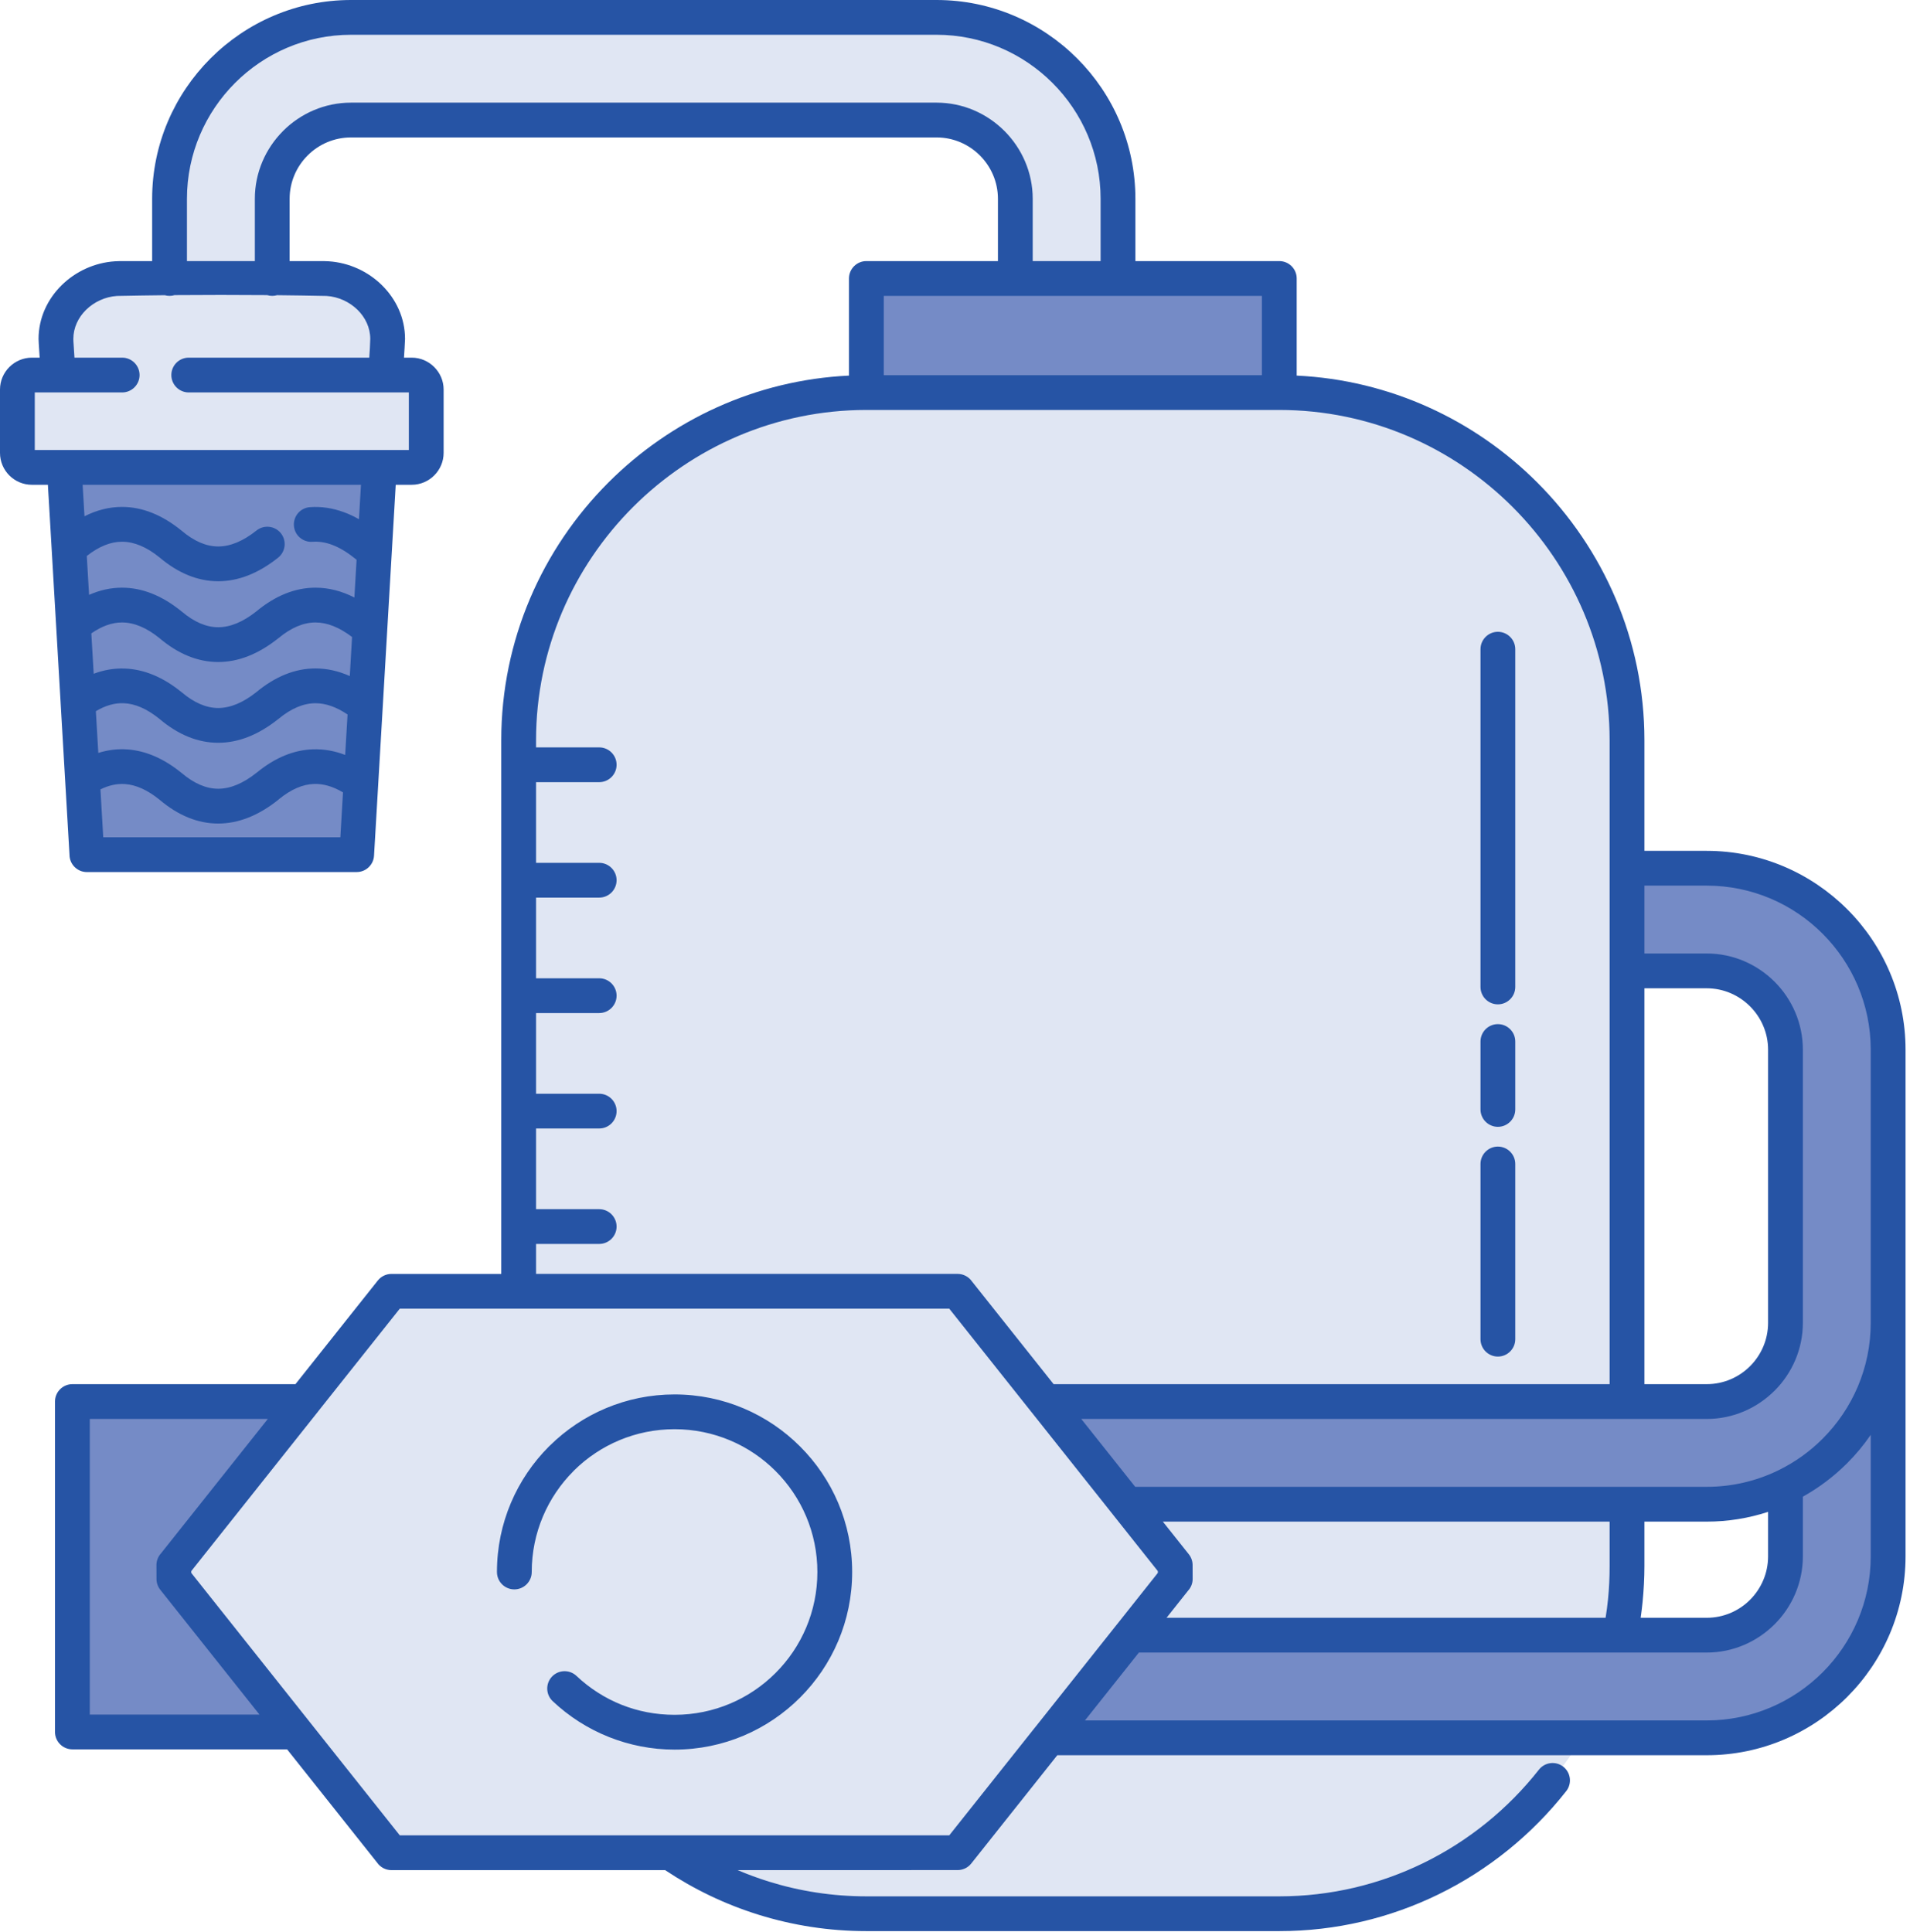 <?xml version="1.0" encoding="UTF-8" standalone="no"?>
<!DOCTYPE svg PUBLIC "-//W3C//DTD SVG 1.1//EN" "http://www.w3.org/Graphics/SVG/1.1/DTD/svg11.dtd">
<svg width="100%" height="100%" viewBox="0 0 342 346" version="1.1" xmlns="http://www.w3.org/2000/svg" xmlns:xlink="http://www.w3.org/1999/xlink" xml:space="preserve" xmlns:serif="http://www.serif.com/" style="fill-rule:evenodd;clip-rule:evenodd;stroke-linejoin:round;stroke-miterlimit:2;">
    <g transform="matrix(4.208,0,0,4.208,0,-3.455)">
        <path d="M68.937,70.406L48.107,70.406L44.635,74.775L72.623,74.775C76.878,74.775 80.344,71.308 80.344,67.053L80.344,57.113L80.344,45.49C80.344,41.238 76.878,37.769 72.623,37.769L69.232,37.769L69.232,42.138L72.623,42.138C74.464,42.138 75.975,43.646 75.975,45.49L75.975,57.113C75.975,58.957 74.467,60.464 72.623,60.464L69.232,60.464L44.478,60.464L47.95,64.833L72.623,64.833C73.822,64.833 74.96,64.557 75.975,64.065L75.975,67.053C75.975,68.897 74.467,70.406 72.623,70.406L68.937,70.406ZM36.866,17.527L54.436,17.527L54.436,12.672L47.573,12.672L43.204,12.672L36.866,12.672L36.866,17.527ZM3.511,34.009L3.697,37.192L15.179,37.192L15.356,34.161L15.548,30.873L15.74,27.585L15.934,24.283L16.143,20.711L2.734,20.711L2.934,24.134L3.126,27.426L3.319,30.711L3.511,34.009ZM3.08,60.464L3.08,74.525L12.572,74.525L7.397,68.012L7.397,67.424L12.928,60.464L3.08,60.464Z" style="fill:rgb(117,139,198);"/>
        <path d="M16.399,16.781L17.521,16.781C17.86,16.781 18.137,17.058 18.137,17.397L18.137,20.095C18.137,20.434 17.86,20.711 17.521,20.711L16.143,20.711L2.734,20.711L1.356,20.711C1.016,20.711 0.74,20.434 0.74,20.095L0.74,17.397C0.74,17.058 1.016,16.781 1.356,16.781L2.477,16.781L2.387,15.397C2.289,13.902 3.613,12.672 5.112,12.672L7.215,12.672L7.215,9.282C7.215,5.031 10.685,1.561 14.936,1.561L39.852,1.561C44.103,1.561 47.573,5.027 47.573,9.282L47.573,12.672L43.204,12.672L43.204,9.282C43.204,7.441 41.696,5.93 39.852,5.93L14.936,5.93C13.092,5.93 11.584,7.438 11.584,9.282L11.584,12.672L13.764,12.672C15.263,12.672 16.587,13.903 16.49,15.397L16.399,16.781ZM66.065,76.586L67.376,74.775L44.635,74.775L48.107,70.406L68.937,70.404C69.13,69.454 69.232,68.47 69.232,67.464L69.232,64.833L47.95,64.833L44.478,60.464L69.232,60.464L69.232,42.138L69.232,37.769L69.232,32.323C69.232,24.186 62.574,17.527 54.436,17.527L36.866,17.527C28.727,17.527 22.069,24.186 22.069,32.323L22.069,55.772L16.656,55.772L12.928,60.464L7.397,67.424L7.397,68.012L12.572,74.525L16.656,79.665L28.522,79.665C30.901,81.3 33.776,82.26 36.866,82.26L54.436,82.26C59.141,82.26 63.351,80.036 66.065,76.586Z" style="fill:rgb(224,230,243);"/>
        <path d="M53.696,16.787L53.696,13.412L47.573,13.412L43.204,13.412L37.606,13.412L37.606,16.787L53.696,16.787ZM69.973,59.724L72.623,59.724C73.343,59.724 73.996,59.431 74.468,58.959C74.941,58.486 75.235,57.833 75.235,57.113L75.235,45.49C75.235,44.772 74.94,44.119 74.467,43.646C73.994,43.173 73.34,42.878 72.623,42.878L69.973,42.878L69.973,59.724ZM69.813,69.666L72.623,69.666C73.343,69.666 73.996,69.373 74.468,68.901C74.941,68.426 75.235,67.773 75.235,67.053L75.235,65.159C74.411,65.428 73.533,65.574 72.623,65.574L69.973,65.574L69.973,67.464C69.973,67.97 69.945,68.488 69.893,69.014C69.871,69.232 69.844,69.45 69.813,69.666ZM48.462,71.146L72.623,71.146C73.746,71.146 74.768,70.685 75.511,69.944L75.515,69.94C76.256,69.198 76.715,68.175 76.715,67.053L76.715,64.512C77.407,64.127 78.04,63.648 78.597,63.091L78.601,63.087C78.971,62.717 79.308,62.313 79.603,61.88L79.603,67.053C79.603,68.977 78.82,70.723 77.557,71.987C76.292,73.25 74.547,74.035 72.623,74.035L46.166,74.035L48.462,71.146ZM49.481,65.574L50.587,66.964C50.695,67.101 50.747,67.263 50.747,67.424L50.749,68.012C50.749,68.204 50.677,68.377 50.558,68.508L49.639,69.666L68.321,69.666C68.363,69.404 68.398,69.138 68.425,68.87C68.47,68.424 68.492,67.955 68.492,67.464L68.492,65.574L49.481,65.574ZM46.01,61.205L72.623,61.205C73.746,61.205 74.768,60.745 75.511,60.002L75.515,59.999C76.256,59.257 76.715,58.234 76.715,57.113L76.715,45.49C76.715,44.365 76.254,43.341 75.513,42.6C74.771,41.858 73.747,41.397 72.623,41.397L69.973,41.397L69.973,38.509L72.623,38.509C74.548,38.509 76.293,39.292 77.556,40.557C78.819,41.821 79.603,43.568 79.603,45.49L79.603,57.113C79.603,59.037 78.82,60.782 77.555,62.047C77.015,62.587 76.387,63.04 75.693,63.38C75.666,63.392 75.64,63.405 75.614,63.419C74.707,63.851 73.692,64.093 72.623,64.093L69.232,64.093L48.305,64.093L46.01,61.205ZM11.396,61.205L6.848,66.928C6.73,67.059 6.657,67.233 6.657,67.424L6.659,68.012C6.659,68.173 6.711,68.336 6.819,68.472L11.041,73.785L3.821,73.785L3.821,61.205L11.396,61.205ZM10.844,11.932L10.844,9.282C10.844,8.16 11.304,7.136 12.046,6.394L12.049,6.39C12.791,5.649 13.814,5.189 14.936,5.189L39.852,5.189C40.974,5.189 41.996,5.65 42.738,6.392L42.743,6.396C43.483,7.139 43.944,8.162 43.944,9.282L43.944,11.932L46.833,11.932L46.833,9.282C46.833,7.359 46.049,5.613 44.785,4.35C43.52,3.085 41.774,2.301 39.852,2.301L14.936,2.301C13.014,2.301 11.267,3.085 10.003,4.349C8.74,5.613 7.955,7.36 7.955,9.282L7.955,11.932L10.844,11.932ZM17.19,16.041L17.521,16.041C17.892,16.041 18.231,16.194 18.476,16.439C18.724,16.687 18.877,17.025 18.877,17.397L18.877,20.095C18.877,20.466 18.725,20.805 18.479,21.051L18.476,21.054C18.23,21.299 17.891,21.451 17.521,21.451L16.839,21.451L16.094,34.19L16.093,34.208L16.092,34.226L15.916,37.233C15.894,37.626 15.568,37.931 15.179,37.931L3.697,37.932C3.289,37.932 2.957,37.601 2.957,37.192L2.582,30.773L2.582,30.769L2.58,30.75L2.58,30.733L2.199,24.199L2.198,24.181L2.197,24.163L2.038,21.451L1.356,21.451C0.982,21.451 0.643,21.299 0.397,21.053C0.153,20.809 0,20.468 0,20.095L0,17.397C0,17.025 0.152,16.687 0.397,16.441C0.646,16.194 0.984,16.041 1.356,16.041L1.688,16.041L1.65,15.446L1.641,15.243C1.641,14.353 2.023,13.549 2.626,12.956C3.214,12.376 4.021,11.998 4.887,11.941L5.112,11.932L6.474,11.932L6.474,9.282C6.474,6.955 7.426,4.839 8.958,3.307C10.493,1.772 12.609,0.821 14.936,0.821L39.852,0.821C42.182,0.821 44.298,1.771 45.831,3.304C47.363,4.835 48.313,6.951 48.313,9.282L48.313,11.932L54.436,11.932C54.845,11.932 55.177,12.264 55.177,12.672L55.177,16.805C59.156,16.994 62.757,18.698 65.409,21.35C68.225,24.166 69.973,28.051 69.973,32.323L69.973,37.029L72.623,37.029C74.951,37.029 77.066,37.979 78.6,39.512C80.134,41.043 81.084,43.16 81.084,45.49L81.084,67.053C81.084,69.384 80.135,71.5 78.602,73.033C77.07,74.565 74.954,75.515 72.623,75.515L44.99,75.515L41.327,80.125C41.182,80.307 40.966,80.403 40.748,80.403L31.387,80.404C31.821,80.589 32.266,80.752 32.722,80.894C34.029,81.3 35.421,81.52 36.866,81.52L54.436,81.52C56.627,81.52 58.705,81.011 60.558,80.108C62.485,79.168 64.17,77.799 65.484,76.129C65.736,75.809 66.201,75.752 66.521,76.004C66.843,76.257 66.898,76.722 66.646,77.042C65.193,78.888 63.333,80.401 61.205,81.438C59.156,82.438 56.857,83 54.436,83L36.866,83C35.276,83 33.735,82.756 32.282,82.304C30.862,81.863 29.523,81.218 28.301,80.404L16.656,80.405C16.404,80.405 16.182,80.279 16.048,80.086L12.217,75.265L3.08,75.265C2.672,75.265 2.34,74.933 2.34,74.525L2.34,60.464C2.34,60.056 2.672,59.724 3.08,59.724L12.572,59.724L16.078,55.312C16.224,55.129 16.439,55.034 16.656,55.033L21.329,55.033L21.329,53.018L21.329,48.104L21.329,43.192L21.329,38.279L21.329,33.366L21.329,32.323C21.329,28.051 23.077,24.166 25.893,21.35C28.545,18.698 32.146,16.994 36.125,16.805L36.125,12.672C36.125,12.264 36.457,11.932 36.866,11.932L42.464,11.932L42.464,9.282C42.464,8.564 42.17,7.91 41.698,7.438C41.224,6.963 40.571,6.67 39.852,6.67L14.936,6.67C14.217,6.67 13.563,6.963 13.092,7.435C12.617,7.909 12.324,8.563 12.324,9.282L12.324,11.932L13.764,11.932L13.989,11.941C14.855,11.998 15.663,12.376 16.25,12.956C16.853,13.549 17.235,14.354 17.235,15.243C17.224,15.509 17.208,15.774 17.19,16.041ZM8.031,17.521C7.622,17.521 7.291,17.189 7.291,16.781C7.291,16.373 7.622,16.041 8.031,16.041L15.713,16.041C15.732,15.773 15.749,15.505 15.755,15.243C15.755,14.767 15.546,14.333 15.216,14.008C14.873,13.67 14.401,13.448 13.897,13.415C13.204,13.401 12.499,13.391 11.789,13.383C11.724,13.402 11.655,13.412 11.584,13.412C11.508,13.412 11.435,13.401 11.365,13.38C10.059,13.369 8.737,13.37 7.431,13.38C7.363,13.401 7.29,13.412 7.215,13.412C7.144,13.412 7.076,13.403 7.012,13.384C6.327,13.392 5.648,13.401 4.98,13.415C4.475,13.448 4.004,13.67 3.66,14.008C3.331,14.332 3.121,14.767 3.121,15.243L3.124,15.349L3.169,16.041L5.199,16.041C5.607,16.041 5.939,16.373 5.939,16.781C5.939,17.189 5.607,17.521 5.199,17.521L1.48,17.521L1.48,19.971L17.397,19.971L17.397,17.521L8.031,17.521ZM22.81,52.278L22.81,48.844L25.497,48.844C25.905,48.844 26.237,48.513 26.237,48.104C26.237,47.696 25.905,47.365 25.497,47.365L22.81,47.365L22.81,43.932L25.497,43.932C25.905,43.932 26.237,43.6 26.237,43.192C26.237,42.784 25.905,42.452 25.497,42.452L22.81,42.452L22.81,39.019L25.497,39.019C25.905,39.019 26.237,38.687 26.237,38.279C26.237,37.871 25.905,37.539 25.497,37.539L22.81,37.539L22.81,34.106L25.497,34.106C25.905,34.106 26.237,33.775 26.237,33.366C26.237,32.958 25.905,32.626 25.497,32.626L22.81,32.626L22.81,32.323C22.81,28.458 24.391,24.944 26.938,22.396C29.486,19.849 33.001,18.267 36.866,18.267L54.436,18.267C58.302,18.267 61.815,19.849 64.363,22.396C66.911,24.944 68.492,28.458 68.492,32.323L68.492,59.724L44.833,59.724L41.356,55.349C41.223,55.158 41,55.032 40.748,55.032L22.81,55.032L22.81,53.757L25.497,53.757C25.905,53.757 26.237,53.426 26.237,53.018C26.237,52.609 25.905,52.278 25.497,52.278L22.81,52.278ZM14.981,27.929L14.884,29.591C14.401,29.375 13.914,29.267 13.425,29.267C12.558,29.267 11.717,29.604 10.904,30.279C10.339,30.726 9.797,30.95 9.285,30.95C8.777,30.95 8.26,30.728 7.737,30.285L7.725,30.276C6.936,29.635 6.127,29.3 5.304,29.271C4.858,29.256 4.419,29.33 3.987,29.493L3.886,27.775C4.331,27.465 4.767,27.31 5.192,27.31C5.703,27.31 6.235,27.532 6.783,27.975C7.583,28.653 8.419,28.993 9.285,28.993C10.141,28.993 10.993,28.658 11.834,27.989L11.846,27.98C12.384,27.534 12.911,27.31 13.425,27.31C13.921,27.31 14.44,27.517 14.981,27.929ZM3.595,22.792C4.118,22.526 4.651,22.393 5.192,22.393C6.051,22.393 6.897,22.729 7.725,23.402L7.737,23.412C8.26,23.854 8.777,24.076 9.285,24.076C9.801,24.076 10.346,23.849 10.915,23.396C11.234,23.143 11.699,23.196 11.953,23.515C12.206,23.834 12.153,24.299 11.834,24.553C10.993,25.222 10.141,25.556 9.285,25.556C8.419,25.556 7.583,25.216 6.783,24.538C6.235,24.095 5.703,23.874 5.192,23.874C4.706,23.874 4.205,24.077 3.693,24.481L3.79,26.136C4.25,25.932 4.718,25.83 5.192,25.83C6.051,25.83 6.897,26.166 7.725,26.839L7.737,26.848C8.26,27.291 8.777,27.513 9.285,27.513C9.797,27.513 10.339,27.289 10.904,26.842C11.717,26.167 12.558,25.83 13.425,25.83C13.98,25.83 14.532,25.969 15.08,26.248L15.173,24.642L15.059,24.553C14.739,24.298 14.425,24.114 14.121,24.002C13.841,23.899 13.565,23.857 13.295,23.877C12.888,23.905 12.534,23.599 12.506,23.192C12.477,22.785 12.784,22.431 13.191,22.403C13.669,22.369 14.148,22.44 14.626,22.615C14.844,22.694 15.059,22.794 15.274,22.917L15.36,21.451L3.516,21.451L3.595,22.792ZM14.595,34.541L14.483,36.452L4.393,36.452L4.274,34.414C4.629,34.238 4.98,34.162 5.326,34.187C5.793,34.222 6.281,34.442 6.783,34.849C7.583,35.527 8.419,35.867 9.285,35.867C10.141,35.867 10.993,35.532 11.834,34.863L11.88,34.823C12.387,34.411 12.883,34.196 13.365,34.182C13.76,34.169 14.17,34.29 14.595,34.541ZM4.183,32.862C4.595,32.732 5.011,32.683 5.43,32.713C6.209,32.771 6.976,33.104 7.725,33.713L7.737,33.722C8.26,34.165 8.777,34.386 9.285,34.386C9.801,34.386 10.346,34.16 10.915,33.707L10.945,33.684C11.713,33.059 12.507,32.733 13.325,32.708C13.782,32.694 14.237,32.774 14.688,32.948L14.789,31.227C14.316,30.907 13.862,30.747 13.425,30.747C12.911,30.747 12.384,30.971 11.846,31.417L11.834,31.426C10.993,32.095 10.141,32.43 9.285,32.43C8.419,32.43 7.583,32.09 6.783,31.412C6.255,30.985 5.745,30.762 5.257,30.746C4.873,30.732 4.48,30.846 4.079,31.086L4.183,32.862ZM62.998,45.143C62.998,44.734 63.329,44.403 63.737,44.403C64.146,44.403 64.477,44.734 64.477,45.143L64.477,48.033C64.477,48.441 64.146,48.773 63.737,48.773C63.329,48.773 62.998,48.441 62.998,48.033L62.998,45.143ZM62.998,50.354C62.998,49.946 63.329,49.614 63.737,49.614C64.146,49.614 64.477,49.946 64.477,50.354L64.477,57.81C64.477,58.218 64.146,58.55 63.737,58.55C63.329,58.55 62.998,58.218 62.998,57.81L62.998,50.354ZM62.998,28.448C62.998,28.04 63.329,27.708 63.737,27.708C64.146,27.708 64.477,28.04 64.477,28.448L64.477,42.821C64.477,43.23 64.146,43.561 63.737,43.561C63.329,43.561 62.998,43.23 62.998,42.821L62.998,28.448ZM22.626,67.718C22.626,68.126 22.294,68.458 21.886,68.458C21.477,68.458 21.146,68.126 21.146,67.718C21.146,65.632 21.992,63.743 23.36,62.375L23.402,62.335C24.766,60.992 26.639,60.161 28.704,60.161C30.788,60.161 32.677,61.007 34.044,62.375C35.415,63.743 36.261,65.632 36.261,67.718C36.261,69.803 35.414,71.692 34.047,73.059C32.68,74.429 30.789,75.276 28.704,75.276C27.725,75.276 26.783,75.086 25.915,74.742C25.018,74.385 24.205,73.863 23.518,73.214C23.221,72.935 23.207,72.467 23.487,72.17C23.766,71.875 24.233,71.86 24.53,72.139C25.086,72.665 25.74,73.086 26.459,73.372C27.148,73.645 27.906,73.795 28.704,73.795C30.382,73.795 31.902,73.116 33.001,72.016C34.101,70.918 34.781,69.398 34.781,67.718C34.781,66.04 34.101,64.52 33.001,63.42C31.903,62.322 30.383,61.641 28.704,61.641C27.041,61.641 25.535,62.307 24.438,63.386L24.406,63.42C23.307,64.52 22.626,66.04 22.626,67.718ZM13.541,60.878L13.531,60.893C13.513,60.917 13.495,60.941 13.474,60.964L8.138,67.68L8.138,67.756L13.12,74.026C13.142,74.05 13.162,74.076 13.18,74.102L17.011,78.924L40.393,78.924L44.028,74.35C44.046,74.325 44.066,74.3 44.087,74.277L47.501,69.981C47.518,69.956 47.538,69.931 47.559,69.909L49.268,67.756L49.268,67.68L47.401,65.33C47.381,65.307 47.362,65.284 47.345,65.259L43.929,60.96C43.909,60.939 43.891,60.916 43.873,60.89L40.393,56.512L22.069,56.512L17.011,56.512L13.541,60.878Z" style="fill:rgb(38,84,165);"/>
    </g>
</svg>
